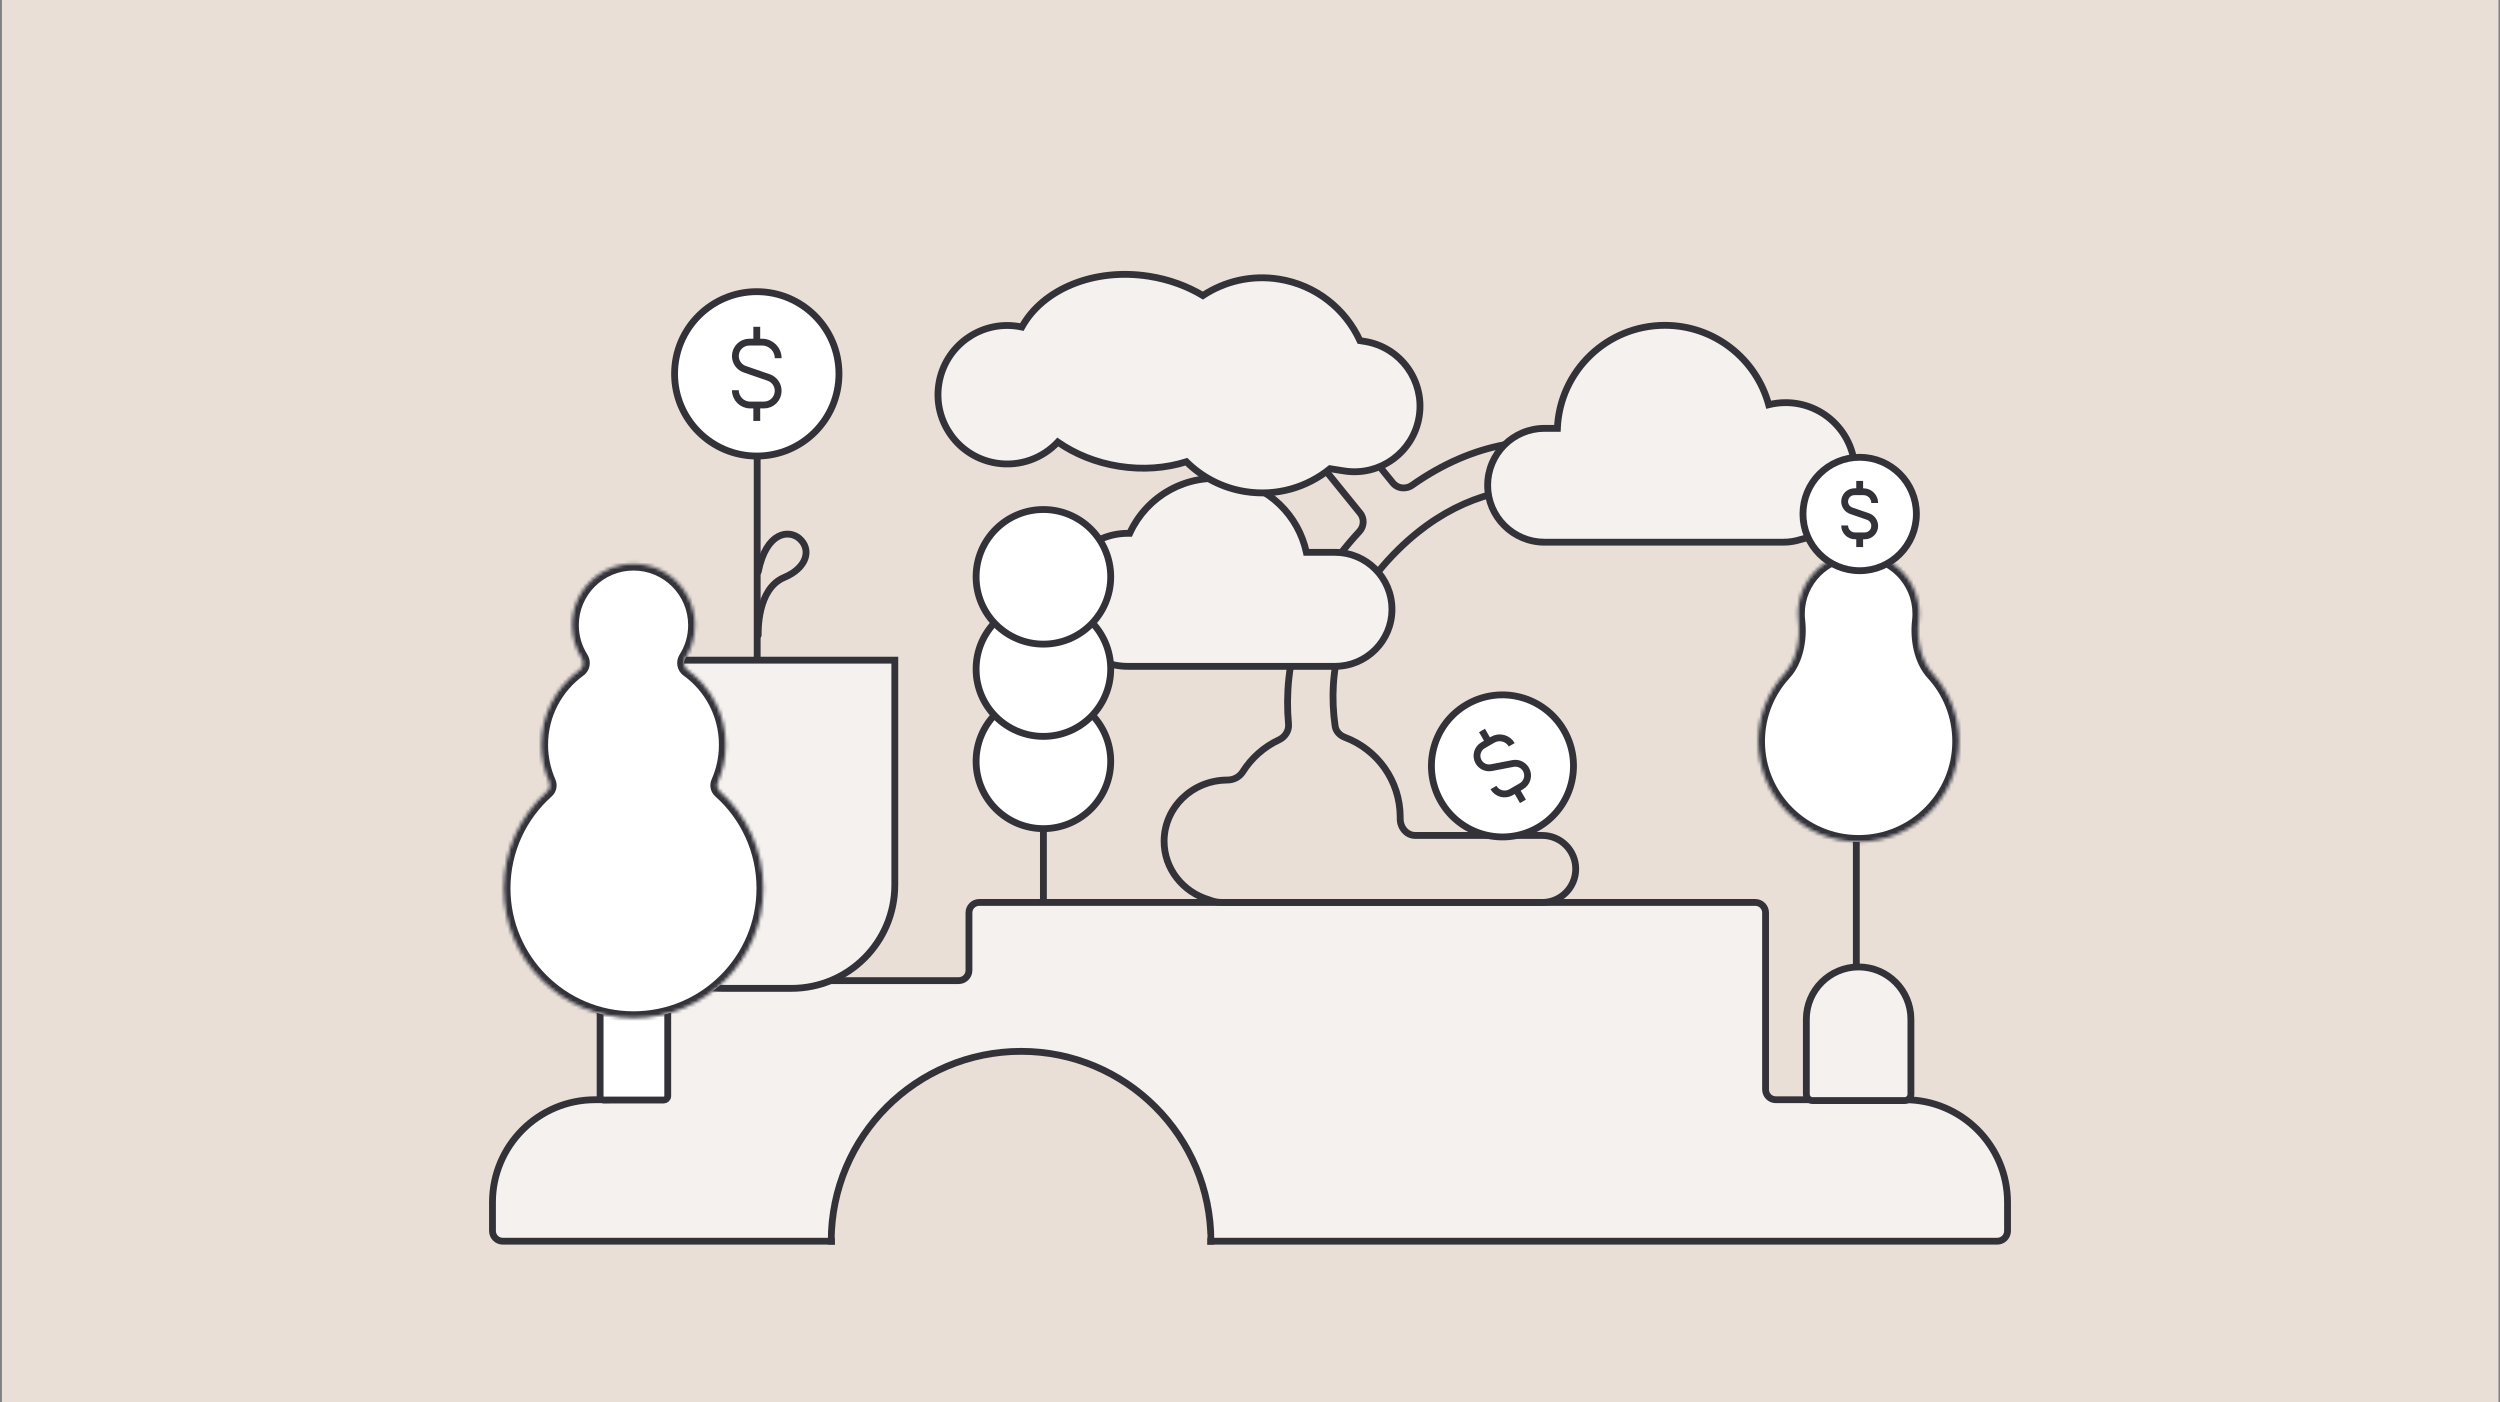 <svg width="731" height="410" viewBox="0 0 731 410" fill="none" xmlns="http://www.w3.org/2000/svg">
<rect x="0" y="0" width="731" height="410" fill="#808080" stroke="none"/>
<rect width="730" height="410" transform="translate(0.56)" fill="#E9DFD7"/>
<path fill-rule="evenodd" clip-rule="evenodd" d="M516.251 266.876C516.251 265.22 514.907 263.876 513.251 263.876H286.322C284.665 263.876 283.322 265.22 283.322 266.876V283.734C283.322 285.391 281.979 286.734 280.322 286.734H184.007C182.351 286.734 181.007 288.077 181.007 289.734V318.564C181.007 320.221 179.664 321.564 178.007 321.564H174C157.431 321.564 144 334.996 144 351.564V359.926C144 361.582 145.343 362.926 147 362.926H584C585.657 362.926 587 361.582 587 359.926V351.564C587 334.996 573.569 321.564 557 321.564H519.251C517.594 321.564 516.251 320.221 516.251 318.564V286.734V266.876Z" fill="#F5F1EF"/>
<path d="M286.322 264.876H513.251V262.876H286.322V264.876ZM284.322 283.734V266.876H282.322V283.734H284.322ZM280.322 285.734H184.007V287.734H280.322V285.734ZM180.007 289.734V318.564H182.007V289.734H180.007ZM178.007 320.564H174V322.564H178.007V320.564ZM174 320.564C156.879 320.564 143 334.444 143 351.564H145C145 335.548 157.984 322.564 174 322.564V320.564ZM143 351.564V359.926H145V351.564H143ZM147 363.926H584V361.926H147V363.926ZM588 359.926V351.564H586V359.926H588ZM588 351.564C588 334.444 574.121 320.564 557 320.564V322.564C573.016 322.564 586 335.548 586 351.564H588ZM557 320.564H519.251V322.564H557V320.564ZM517.251 318.564V286.734H515.251V318.564H517.251ZM515.251 266.876V286.734H517.251V266.876H515.251ZM584 363.926C586.209 363.926 588 362.135 588 359.926H586C586 361.03 585.105 361.926 584 361.926V363.926ZM143 359.926C143 362.135 144.791 363.926 147 363.926V361.926C145.895 361.926 145 361.03 145 359.926H143ZM180.007 318.564C180.007 319.669 179.112 320.564 178.007 320.564V322.564C180.217 322.564 182.007 320.773 182.007 318.564H180.007ZM184.007 285.734C181.798 285.734 180.007 287.525 180.007 289.734H182.007C182.007 288.629 182.903 287.734 184.007 287.734V285.734ZM282.322 283.734C282.322 284.838 281.426 285.734 280.322 285.734V287.734C282.531 287.734 284.322 285.943 284.322 283.734H282.322ZM513.251 264.876C514.355 264.876 515.251 265.772 515.251 266.876H517.251C517.251 264.667 515.46 262.876 513.251 262.876V264.876ZM519.251 320.564C518.146 320.564 517.251 319.669 517.251 318.564H515.251C515.251 320.774 517.041 322.564 519.251 322.564V320.564ZM286.322 262.876C284.113 262.876 282.322 264.667 282.322 266.876H284.322C284.322 265.772 285.217 264.876 286.322 264.876V262.876Z" fill="#343239"/>
<path d="M298.56 307.414C267.902 307.414 243.049 332.268 243.049 362.926H354.071C354.071 332.268 329.218 307.414 298.56 307.414Z" fill="#E9DFD7" stroke="#343239" stroke-width="2"/>
<rect x="244.138" y="360.749" width="108.845" height="5.442" fill="#E9DFD7"/>
<path d="M221.402 214.935V130.074" stroke="#343239" stroke-width="2" stroke-linecap="round"/>
<path d="M261.641 193.039L261.641 258.751C261.641 275.457 248.099 288.999 231.393 288.999L211.167 288.999C194.461 288.999 180.919 275.457 180.919 258.751L180.919 193.039L261.641 193.039Z" fill="#F5F1EF" stroke="#343239" stroke-width="2"/>
<path d="M221.699 185.707C221.699 184.848 221.281 172.185 229.318 168.836C235.849 166.115 237.482 160.673 233.672 157.407C230.75 154.903 224.104 155.294 221.699 167.204" stroke="#343239" stroke-width="2" stroke-linecap="round"/>
<circle cx="221.28" cy="109.316" r="24.034" fill="white" stroke="#343239" stroke-width="2" stroke-linejoin="round"/>
<path d="M227.539 104.728V104.728C227.539 102.14 225.441 100.043 222.853 100.043H221.28M215.021 114.099V114.099C215.021 116.487 216.958 118.424 219.346 118.424H221.28M221.28 100.043H219.09C216.843 100.043 215.021 101.864 215.021 104.112V104.112C215.021 105.847 216.122 107.391 217.762 107.957L224.751 110.372C226.42 110.949 227.539 112.52 227.539 114.285V114.285C227.539 116.571 225.686 118.424 223.4 118.424H221.28M221.28 100.043V95.547M221.28 118.424V123.085" stroke="#343239" stroke-width="2"/>
<path fill-rule="evenodd" clip-rule="evenodd" d="M390.072 119.967C388.682 118.25 386.163 117.985 384.446 119.376L380.566 122.518C378.849 123.908 378.584 126.427 379.975 128.144L397.704 150.038C398.993 151.629 398.86 153.935 397.465 155.435C380.05 174.155 375.177 194.327 376.763 211.722C376.942 213.681 375.756 215.507 373.973 216.338C369.603 218.374 365.922 221.639 363.374 225.689C362.428 227.193 360.697 228.081 358.92 228.081V228.081C348.683 228.081 340.383 236.094 340.383 245.979C340.383 254.049 345.916 260.872 353.519 263.105C354.693 263.602 355.983 263.876 357.337 263.876L384.489 263.876L450.944 263.876C456.354 263.876 460.74 259.491 460.74 254.08C460.74 248.67 456.354 244.284 450.944 244.284H413.812C411.259 244.284 409.373 241.911 409.415 239.359C409.417 239.222 409.418 239.085 409.418 238.947C409.418 228.254 402.685 219.133 393.227 215.593C391.775 215.049 390.613 213.855 390.393 212.32C388.133 196.617 391.566 177.698 408.872 160.691C437.665 132.397 470.385 143.27 485.049 154.279C486.746 155.553 489.144 155.513 490.657 154.026L494.486 150.264C496.062 148.715 496.084 146.201 494.371 144.805C483.168 135.671 449.761 115.905 412.88 141.895C411.103 143.147 408.627 142.88 407.259 141.191L390.072 119.967Z" fill="#E9DFD7"/>
<path d="M353.519 263.105L353.909 262.184L353.856 262.162L353.801 262.145L353.519 263.105ZM357.337 263.876L357.337 264.876L357.337 264.876L357.337 263.876ZM384.489 263.876L384.489 262.876L384.489 262.876L384.489 263.876ZM450.944 263.876L450.944 264.876H450.944V263.876ZM408.872 160.691L408.172 159.978L408.872 160.691ZM412.88 141.895L412.304 141.078L412.88 141.895ZM407.259 141.191L406.482 141.82L407.259 141.191ZM494.486 150.264L493.785 149.551L494.486 150.264ZM494.371 144.805L495.003 144.03L494.371 144.805ZM485.049 154.279L484.449 155.079L485.049 154.279ZM490.657 154.026L489.956 153.313L490.657 154.026ZM390.393 212.32L391.382 212.178L390.393 212.32ZM363.374 225.689L364.22 226.221L363.374 225.689ZM373.973 216.338L373.55 215.432L373.973 216.338ZM397.704 150.038L396.927 150.667L397.704 150.038ZM397.465 155.435L398.197 156.116L397.465 155.435ZM384.446 119.376L385.076 120.153L384.446 119.376ZM390.072 119.967L390.849 119.338L390.072 119.967ZM380.566 122.518L379.937 121.741L380.566 122.518ZM381.195 123.295L385.076 120.153L383.817 118.598L379.937 121.741L381.195 123.295ZM398.481 149.408L380.752 127.514L379.198 128.773L396.927 150.667L398.481 149.408ZM377.759 211.631C376.198 194.51 380.982 174.621 398.197 156.116L396.733 154.754C379.118 173.689 374.156 194.144 375.768 211.813L377.759 211.631ZM364.22 226.221C366.667 222.333 370.201 219.199 374.395 217.245L373.55 215.432C369.005 217.549 365.177 220.945 362.527 225.156L364.22 226.221ZM341.383 245.979C341.383 236.679 349.202 229.081 358.92 229.081V227.081C348.164 227.081 339.383 235.509 339.383 245.979H341.383ZM353.801 262.145C346.592 260.029 341.383 253.573 341.383 245.979H339.383C339.383 254.525 345.24 261.716 353.238 264.064L353.801 262.145ZM357.337 262.876C356.119 262.876 354.961 262.63 353.909 262.184L353.129 264.026C354.424 264.574 355.846 264.876 357.337 264.876V262.876ZM384.489 262.876L357.337 262.876L357.337 264.876L384.489 264.876L384.489 262.876ZM450.944 262.876L384.489 262.876L384.489 264.876L450.944 264.876L450.944 262.876ZM459.74 254.08C459.74 258.938 455.802 262.876 450.944 262.876V264.876C456.906 264.876 461.74 260.043 461.74 254.08H459.74ZM450.944 245.284C455.801 245.284 459.74 249.222 459.74 254.08H461.74C461.74 248.118 456.906 243.284 450.944 243.284V245.284ZM413.812 245.284H450.944V243.284H413.812V245.284ZM408.418 238.947C408.418 239.079 408.417 239.211 408.415 239.343L410.414 239.375C410.417 239.233 410.418 239.09 410.418 238.947H408.418ZM392.877 216.529C401.957 219.928 408.418 228.684 408.418 238.947H410.418C410.418 227.823 403.413 218.338 393.578 214.656L392.877 216.529ZM408.172 159.978C390.613 177.233 387.103 196.482 389.403 212.463L391.382 212.178C389.163 196.753 392.519 178.163 409.573 161.404L408.172 159.978ZM485.65 153.479C478.18 147.872 466.143 142.314 452.3 141.747C438.419 141.179 422.77 145.632 408.172 159.978L409.573 161.404C423.767 147.456 438.874 143.199 452.218 143.746C465.599 144.294 477.254 149.677 484.449 155.079L485.65 153.479ZM493.785 149.551L489.956 153.313L491.358 154.74L495.187 150.977L493.785 149.551ZM413.456 142.713C449.776 117.118 482.655 136.544 493.74 145.58L495.003 144.03C483.68 134.799 449.746 114.692 412.304 141.078L413.456 142.713ZM389.295 120.596L406.482 141.82L408.036 140.561L390.849 119.338L389.295 120.596ZM412.304 141.078C410.929 142.047 409.052 141.815 408.036 140.561L406.482 141.82C408.202 143.944 411.277 144.248 413.456 142.713L412.304 141.078ZM495.187 150.977C497.137 149.061 497.23 145.845 495.003 144.03L493.74 145.58C494.937 146.556 494.986 148.37 493.785 149.551L495.187 150.977ZM484.449 155.079C486.498 156.617 489.456 156.609 491.358 154.74L489.956 153.313C488.833 154.417 486.993 154.488 485.65 153.479L484.449 155.079ZM393.578 214.656C392.389 214.211 391.54 213.275 391.382 212.178L389.403 212.463C389.687 214.435 391.161 215.887 392.877 216.529L393.578 214.656ZM362.527 225.156C361.778 226.348 360.379 227.081 358.92 227.081V229.081C361.014 229.081 363.077 228.038 364.22 226.221L362.527 225.156ZM375.768 211.813C375.903 213.302 374.998 214.757 373.55 215.432L374.395 217.245C376.513 216.258 377.981 214.06 377.759 211.631L375.768 211.813ZM413.812 243.284C411.94 243.284 410.38 241.499 410.414 239.375L408.415 239.343C408.366 242.323 410.578 245.284 413.812 245.284V243.284ZM396.927 150.667C397.887 151.853 397.806 153.601 396.733 154.754L398.197 156.116C399.915 154.27 400.099 151.406 398.481 149.408L396.927 150.667ZM385.076 120.153C386.363 119.11 388.252 119.309 389.295 120.596L390.849 119.338C389.112 117.192 385.963 116.861 383.817 118.598L385.076 120.153ZM379.937 121.741C377.791 123.479 377.46 126.627 379.198 128.773L380.752 127.514C379.709 126.227 379.908 124.338 381.195 123.295L379.937 121.741Z" fill="#343239"/>
<path fill-rule="evenodd" clip-rule="evenodd" d="M390.343 161.502L381.98 161.502C379.683 150.769 371.006 142.039 359.516 140.219C347.079 138.249 335.274 144.999 330.328 155.946L329.777 155.946C319.036 155.946 310.329 164.653 310.329 175.393C310.329 186.134 319.036 194.841 329.777 194.841L348.071 194.841C348.085 194.841 348.099 194.841 348.113 194.841L358.671 194.841L390.343 194.841C399.549 194.841 407.012 187.378 407.012 178.172C407.012 168.965 399.549 161.502 390.343 161.502Z" fill="#F5F1EF"/>
<path d="M381.98 161.502L381.002 161.711L381.171 162.502L381.98 162.502L381.98 161.502ZM390.343 161.502L390.343 162.502H390.343L390.343 161.502ZM330.328 155.946L330.328 156.946L330.973 156.946L331.239 156.357L330.328 155.946ZM329.777 155.946L329.777 156.946L329.777 156.946L329.777 155.946ZM329.777 194.841L329.777 195.841H329.777L329.777 194.841ZM348.071 194.841L348.073 193.841L348.071 193.841L348.071 194.841ZM348.113 194.841L348.113 195.841L348.113 195.841L348.113 194.841ZM358.671 194.841L358.671 193.841L358.671 193.841L358.671 194.841ZM390.343 194.841L390.343 195.841L390.343 195.841L390.343 194.841ZM407.012 178.172L408.012 178.172V178.172L407.012 178.172ZM381.98 162.502L390.343 162.502L390.343 160.502L381.98 160.502L381.98 162.502ZM359.36 141.206C370.428 142.959 378.789 151.37 381.002 161.711L382.958 161.293C380.577 150.169 371.584 141.118 359.673 139.231L359.36 141.206ZM331.239 156.357C336.005 145.811 347.379 139.309 359.36 141.206L359.673 139.231C346.779 137.189 334.544 144.187 329.417 155.534L331.239 156.357ZM329.777 156.946L330.328 156.946L330.328 154.946L329.777 154.946L329.777 156.946ZM311.329 175.393C311.329 165.205 319.588 156.946 329.777 156.946L329.777 154.946C318.484 154.946 309.329 164.1 309.329 175.393L311.329 175.393ZM329.777 193.841C319.588 193.841 311.329 185.582 311.329 175.393L309.329 175.393C309.329 186.686 318.484 195.841 329.777 195.841L329.777 193.841ZM348.071 193.841L329.777 193.841L329.777 195.841L348.071 195.841L348.071 193.841ZM348.113 193.841C348.1 193.841 348.086 193.841 348.073 193.841L348.068 195.841C348.083 195.841 348.098 195.841 348.113 195.841L348.113 193.841ZM358.671 193.841L348.113 193.841L348.113 195.841L358.671 195.841L358.671 193.841ZM390.343 193.841L358.671 193.841L358.671 195.841L390.343 195.841L390.343 193.841ZM406.012 178.172C406.012 186.826 398.997 193.841 390.343 193.841L390.343 195.841C400.101 195.841 408.012 187.93 408.012 178.172L406.012 178.172ZM390.343 162.502C398.997 162.502 406.012 169.518 406.012 178.172L408.012 178.172C408.012 168.413 400.101 160.502 390.343 160.502L390.343 162.502Z" fill="#343239"/>
<path fill-rule="evenodd" clip-rule="evenodd" d="M455.38 125.25C456.073 108.495 469.875 95.125 486.801 95.125C501.322 95.125 513.545 104.968 517.162 118.346C518.75 117.946 520.413 117.733 522.126 117.733C533.308 117.733 542.374 126.798 542.374 137.981C542.374 147.659 535.582 155.752 526.505 157.753C524.906 158.264 523.202 158.54 521.433 158.54H451.631C442.439 158.54 434.986 151.088 434.986 141.895C434.986 132.702 442.439 125.25 451.631 125.25H455.38Z" fill="#F5F1EF"/>
<path d="M455.38 125.25L456.379 125.291L456.339 126.25H455.38V125.25ZM517.162 118.346L517.406 119.316L516.453 119.556L516.196 118.607L517.162 118.346ZM526.505 157.753L526.201 156.801L526.245 156.787L526.29 156.777L526.505 157.753ZM454.381 125.209C455.096 107.921 469.337 94.125 486.801 94.125V96.125C470.414 96.125 457.05 109.07 456.379 125.291L454.381 125.209ZM486.801 94.125C501.785 94.125 514.396 104.282 518.127 118.085L516.196 118.607C512.695 105.654 500.859 96.125 486.801 96.125V94.125ZM516.917 117.376C518.585 116.956 520.33 116.733 522.126 116.733V118.733C520.496 118.733 518.915 118.935 517.406 119.316L516.917 117.376ZM522.126 116.733C533.861 116.733 543.374 126.246 543.374 137.981H541.374C541.374 127.35 532.756 118.733 522.126 118.733V116.733ZM543.374 137.981C543.374 148.139 536.246 156.629 526.721 158.73L526.29 156.777C534.919 154.874 541.374 147.18 541.374 137.981H543.374ZM521.433 157.54C523.097 157.54 524.699 157.281 526.201 156.801L526.81 158.706C525.113 159.248 523.306 159.54 521.433 159.54V157.54ZM451.631 157.54H521.433V159.54H451.631V157.54ZM435.986 141.895C435.986 150.536 442.991 157.54 451.631 157.54V159.54C441.886 159.54 433.986 151.64 433.986 141.895H435.986ZM451.631 126.25C442.991 126.25 435.986 133.255 435.986 141.895H433.986C433.986 132.15 441.886 124.25 451.631 124.25V126.25ZM455.38 126.25H451.631V124.25H455.38V126.25Z" fill="#343239"/>
<path fill-rule="evenodd" clip-rule="evenodd" d="M388.907 137.051C382.214 142.504 373.316 145.194 364.117 143.737C357.343 142.664 351.418 139.502 346.896 135.012C340.979 136.89 334.216 137.449 327.232 136.343C320.413 135.263 314.285 132.738 309.301 129.254C304.864 133.987 298.237 136.509 291.347 135.417C280.302 133.668 272.767 123.296 274.516 112.252C276.266 101.207 286.637 93.672 297.682 95.421C298.056 95.48 298.426 95.549 298.792 95.628C304.826 84.616 319.835 78.22 336.032 80.785C341.863 81.709 347.188 83.689 351.725 86.421C358.047 82.25 365.886 80.336 373.956 81.615C384.762 83.326 393.405 90.351 397.643 99.604L399.029 99.824C409.489 101.48 416.626 111.303 414.969 121.764C413.312 132.224 403.489 139.361 393.029 137.704L388.907 137.051Z" fill="#F5F1EF"/>
<path d="M388.907 137.051L389.064 136.063L388.622 135.994L388.276 136.276L388.907 137.051ZM346.896 135.012L347.601 134.303L347.171 133.876L346.594 134.059L346.896 135.012ZM309.301 129.254L309.873 128.435L309.163 127.939L308.571 128.571L309.301 129.254ZM298.792 95.628L298.582 96.606L299.311 96.763L299.669 96.109L298.792 95.628ZM351.725 86.421L351.209 87.278L351.749 87.603L352.276 87.256L351.725 86.421ZM397.643 99.604L396.734 100.021L396.957 100.508L397.487 100.592L397.643 99.604ZM388.276 136.276C381.793 141.557 373.179 144.159 364.274 142.749L363.961 144.724C373.452 146.228 382.634 143.451 389.539 137.826L388.276 136.276ZM364.274 142.749C357.713 141.71 351.979 138.649 347.601 134.303L346.192 135.722C350.858 140.355 356.972 143.617 363.961 144.724L364.274 142.749ZM346.594 134.059C340.829 135.888 334.224 136.438 327.389 135.356L327.076 137.331C334.208 138.461 341.128 137.891 347.199 135.966L346.594 134.059ZM327.389 135.356C320.715 134.299 314.73 131.829 309.873 128.435L308.728 130.074C313.84 133.647 320.112 136.228 327.076 137.331L327.389 135.356ZM308.571 128.571C304.352 133.072 298.052 135.467 291.504 134.43L291.191 136.405C298.421 137.55 305.377 134.902 310.03 129.938L308.571 128.571ZM291.504 134.43C281.004 132.767 273.841 122.907 275.504 112.408L273.529 112.095C271.693 123.686 279.6 134.569 291.191 136.405L291.504 134.43ZM275.504 112.408C277.167 101.909 287.026 94.746 297.525 96.409L297.838 94.433C286.248 92.598 275.364 100.505 273.529 112.095L275.504 112.408ZM297.525 96.409C297.882 96.465 298.234 96.531 298.582 96.606L299.003 94.651C298.619 94.568 298.231 94.496 297.838 94.433L297.525 96.409ZM299.669 96.109C305.448 85.562 319.977 79.255 335.876 81.773L336.188 79.798C319.693 77.185 304.204 83.67 297.915 95.148L299.669 96.109ZM335.876 81.773C341.582 82.677 346.784 84.614 351.209 87.278L352.241 85.564C347.591 82.765 342.143 80.741 336.188 79.798L335.876 81.773ZM352.276 87.256C358.397 83.217 365.986 81.365 373.8 82.602L374.113 80.627C365.786 79.308 357.696 81.283 351.174 85.586L352.276 87.256ZM373.8 82.602C384.261 84.259 392.629 91.059 396.734 100.021L398.553 99.188C394.181 89.643 385.263 82.393 374.113 80.627L373.8 82.602ZM397.487 100.592L398.872 100.811L399.185 98.836L397.8 98.617L397.487 100.592ZM398.872 100.811C408.787 102.382 415.552 111.692 413.981 121.607L415.957 121.92C417.7 110.914 410.191 100.579 399.185 98.836L398.872 100.811ZM413.981 121.607C412.411 131.522 403.1 138.287 393.185 136.716L392.872 138.692C403.878 140.435 414.213 132.926 415.957 121.92L413.981 121.607ZM393.185 136.716L389.064 136.063L388.751 138.039L392.872 138.692L393.185 136.716Z" fill="#343239"/>
<path d="M305.091 219.05L305.091 264.033" stroke="#343239" stroke-width="2"/>
<circle cx="305.091" cy="222.613" r="19.681" fill="white" stroke="#343239" stroke-width="2" stroke-linejoin="round"/>
<circle cx="305.091" cy="195.638" r="19.681" fill="white" stroke="#343239" stroke-width="2" stroke-linejoin="round"/>
<circle cx="305.091" cy="168.664" r="19.681" fill="white" stroke="#343239" stroke-width="2" stroke-linejoin="round"/>
<path d="M542.788 230.453L542.788 291.112" stroke="#343239" stroke-width="2"/>
<mask id="path-23-inside-1_1761_40380" fill="white">
<path fill-rule="evenodd" clip-rule="evenodd" d="M565.125 196.923C561.593 193.073 560.463 186.767 561.079 181.578C561.161 180.885 561.203 180.18 561.203 179.464C561.203 169.665 553.26 161.722 543.461 161.722C533.662 161.722 525.718 169.665 525.718 179.464C525.718 180.18 525.76 180.886 525.843 181.58C526.459 186.768 525.329 193.074 521.798 196.925C517.001 202.155 514.074 209.127 514.074 216.783C514.074 233.013 527.231 246.171 543.462 246.171C559.693 246.171 572.85 233.013 572.85 216.783C572.85 209.126 569.922 202.154 565.125 196.923Z"/>
</mask>
<path fill-rule="evenodd" clip-rule="evenodd" d="M565.125 196.923C561.593 193.073 560.463 186.767 561.079 181.578C561.161 180.885 561.203 180.18 561.203 179.464C561.203 169.665 553.26 161.722 543.461 161.722C533.662 161.722 525.718 169.665 525.718 179.464C525.718 180.18 525.76 180.886 525.843 181.58C526.459 186.768 525.329 193.074 521.798 196.925C517.001 202.155 514.074 209.127 514.074 216.783C514.074 233.013 527.231 246.171 543.462 246.171C559.693 246.171 572.85 233.013 572.85 216.783C572.85 209.126 569.922 202.154 565.125 196.923Z" fill="white"/>
<path d="M525.843 181.58L527.829 181.344L525.843 181.58ZM561.079 181.578L563.065 181.814L561.079 181.578ZM565.125 196.923L566.599 195.572L565.125 196.923ZM563.203 179.464C563.203 180.259 563.156 181.043 563.065 181.814L559.093 181.343C559.166 180.728 559.203 180.101 559.203 179.464H563.203ZM543.461 159.722C554.364 159.722 563.203 168.561 563.203 179.464H559.203C559.203 170.77 552.155 163.722 543.461 163.722V159.722ZM523.718 179.464C523.718 168.561 532.557 159.722 543.461 159.722V163.722C534.766 163.722 527.718 170.77 527.718 179.464H523.718ZM523.857 181.816C523.765 181.044 523.718 180.259 523.718 179.464H527.718C527.718 180.101 527.756 180.728 527.829 181.344L523.857 181.816ZM512.074 216.783C512.074 208.607 515.202 201.158 520.324 195.573L523.272 198.277C518.8 203.152 516.074 209.647 516.074 216.783H512.074ZM543.462 248.171C526.127 248.171 512.074 234.118 512.074 216.783H516.074C516.074 231.909 528.336 244.171 543.462 244.171V248.171ZM574.85 216.783C574.85 234.118 560.797 248.171 543.462 248.171V244.171C558.588 244.171 570.85 231.909 570.85 216.783H574.85ZM566.599 195.572C571.721 201.156 574.85 208.606 574.85 216.783H570.85C570.85 209.646 568.123 203.151 563.651 198.275L566.599 195.572ZM527.829 181.344C528.485 186.867 527.337 193.843 523.272 198.277L520.324 195.573C523.321 192.305 524.433 186.67 523.857 181.816L527.829 181.344ZM563.065 181.814C562.488 186.669 563.601 192.303 566.599 195.572L563.651 198.275C559.585 193.842 558.437 186.866 559.093 181.343L563.065 181.814Z" fill="#343239" mask="url(#path-23-inside-1_1761_40380)"/>
<circle cx="543.769" cy="150.292" r="16.582" fill="white" stroke="#343239" stroke-width="2" stroke-linejoin="round"/>
<path d="M548.164 147.069V147.069C548.164 145.252 546.691 143.779 544.874 143.779H543.769M539.373 153.651V153.651C539.373 155.328 540.733 156.688 542.411 156.688H543.769M543.769 143.779H542.231C540.653 143.779 539.373 145.058 539.373 146.636V146.636C539.373 147.855 540.146 148.94 541.298 149.337L546.207 151.034C547.378 151.439 548.164 152.542 548.164 153.781V153.781C548.164 155.387 546.863 156.688 545.257 156.688H543.769M543.769 143.779V140.622M543.769 156.688V159.962" stroke="#343239" stroke-width="2"/>
<path d="M558.751 298.022L558.751 319.944C558.751 320.974 557.915 321.809 556.885 321.809L530.039 321.809C529.008 321.809 528.173 320.974 528.173 319.944L528.173 298.022C528.173 289.578 535.018 282.733 543.462 282.733C551.906 282.733 558.751 289.578 558.751 298.022Z" fill="#F5F1EF" stroke="#343239" stroke-width="2"/>
<circle cx="439.319" cy="223.953" r="20.769" transform="rotate(-30 439.319 223.953)" fill="white" stroke="#343239" stroke-width="2" stroke-linejoin="round"/>
<path d="M442.038 217.776V217.776C440.913 215.827 438.421 215.16 436.472 216.285L435.287 216.969M436.686 230.275V230.275C437.724 232.074 440.024 232.69 441.823 231.652L443.279 230.811M435.287 216.969L433.638 217.921C431.946 218.898 431.366 221.062 432.343 222.754V222.754C433.098 224.061 434.598 224.745 436.079 224.459L442.393 223.239C443.9 222.948 445.425 223.644 446.193 224.973V224.973C447.187 226.694 446.597 228.896 444.875 229.89L443.279 230.811M435.287 216.969L433.333 213.584M443.279 230.811L445.306 234.321" stroke="#343239" stroke-width="2"/>
<rect x="195.246" y="289.911" width="31.742" height="19.769" rx="1.127" transform="rotate(90 195.246 289.911)" fill="white" stroke="#343239" stroke-width="2" stroke-linejoin="round"/>
<mask id="path-31-inside-2_1761_40380" fill="white">
<path fill-rule="evenodd" clip-rule="evenodd" d="M201.019 195.896C199.946 195.12 199.694 193.584 200.406 192.468C202.185 189.678 203.216 186.365 203.216 182.811C203.216 172.879 195.164 164.827 185.232 164.827C175.3 164.827 167.248 172.879 167.248 182.811C167.248 186.366 168.279 189.679 170.059 192.469C170.771 193.586 170.519 195.121 169.446 195.897C162.667 200.798 158.257 208.771 158.257 217.774C158.257 221.658 159.078 225.35 160.555 228.687C160.964 229.611 160.741 230.705 159.986 231.378C152.181 238.332 147.265 248.46 147.265 259.736C147.265 280.704 164.264 297.703 185.233 297.703C206.202 297.703 223.201 280.704 223.201 259.736C223.201 248.46 218.285 238.333 210.481 231.379C209.726 230.706 209.503 229.612 209.912 228.688C211.39 225.351 212.211 221.658 212.211 217.774C212.211 208.77 207.799 200.796 201.019 195.896Z"/>
</mask>
<path fill-rule="evenodd" clip-rule="evenodd" d="M201.019 195.896C199.946 195.12 199.694 193.584 200.406 192.468C202.185 189.678 203.216 186.365 203.216 182.811C203.216 172.879 195.164 164.827 185.232 164.827C175.3 164.827 167.248 172.879 167.248 182.811C167.248 186.366 168.279 189.679 170.059 192.469C170.771 193.586 170.519 195.121 169.446 195.897C162.667 200.798 158.257 208.771 158.257 217.774C158.257 221.658 159.078 225.35 160.555 228.687C160.964 229.611 160.741 230.705 159.986 231.378C152.181 238.332 147.265 248.46 147.265 259.736C147.265 280.704 164.264 297.703 185.233 297.703C206.202 297.703 223.201 280.704 223.201 259.736C223.201 248.46 218.285 238.333 210.481 231.379C209.726 230.706 209.503 229.612 209.912 228.688C211.39 225.351 212.211 221.658 212.211 217.774C212.211 208.77 207.799 200.796 201.019 195.896Z" fill="white"/>
<path d="M210.481 231.379L211.811 229.886L210.481 231.379ZM209.912 228.688L208.083 227.878L209.912 228.688ZM170.059 192.469L168.373 193.545L170.059 192.469ZM169.446 195.897L170.617 197.518L170.617 197.518L169.446 195.897ZM160.555 228.687L162.384 227.877L160.555 228.687ZM159.986 231.378L161.316 232.871L159.986 231.378ZM200.406 192.468L198.719 191.392L200.406 192.468ZM201.019 195.896L199.848 197.516L201.019 195.896ZM201.216 182.811C201.216 185.973 200.3 188.914 198.719 191.392L202.092 193.543C204.07 190.442 205.216 186.757 205.216 182.811H201.216ZM185.232 166.827C194.059 166.827 201.216 173.983 201.216 182.811H205.216C205.216 171.774 196.269 162.827 185.232 162.827V166.827ZM169.248 182.811C169.248 173.983 176.404 166.827 185.232 166.827V162.827C174.195 162.827 165.248 171.774 165.248 182.811H169.248ZM171.745 191.394C170.164 188.915 169.248 185.973 169.248 182.811H165.248C165.248 186.758 166.394 190.443 168.373 193.545L171.745 191.394ZM168.274 194.277C160.998 199.537 156.257 208.102 156.257 217.774H160.257C160.257 209.44 164.337 202.059 170.617 197.518L168.274 194.277ZM156.257 217.774C156.257 221.942 157.138 225.91 158.726 229.496L162.384 227.877C161.017 224.79 160.257 221.374 160.257 217.774H156.257ZM158.656 229.885C150.443 237.202 145.265 247.865 145.265 259.736H149.265C149.265 249.054 153.919 239.462 161.316 232.871L158.656 229.885ZM145.265 259.736C145.265 281.809 163.159 299.703 185.233 299.703V295.703C165.369 295.703 149.265 279.6 149.265 259.736H145.265ZM185.233 299.703C207.306 299.703 225.201 281.809 225.201 259.736H221.201C221.201 279.6 205.097 295.703 185.233 295.703V299.703ZM225.201 259.736C225.201 247.866 220.024 237.203 211.811 229.886L209.15 232.872C216.547 239.462 221.201 249.054 221.201 259.736H225.201ZM211.741 229.497C213.329 225.911 214.211 221.943 214.211 217.774H210.211C210.211 221.374 209.45 224.791 208.083 227.878L211.741 229.497ZM214.211 217.774C214.211 208.101 209.469 199.535 202.191 194.275L199.848 197.516C206.13 202.057 210.211 209.439 210.211 217.774H214.211ZM211.811 229.886C211.722 229.806 211.674 229.648 211.741 229.497L208.083 227.878C207.331 229.576 207.73 231.607 209.15 232.872L211.811 229.886ZM168.373 193.545C168.447 193.66 168.479 193.813 168.452 193.967C168.425 194.118 168.353 194.219 168.274 194.277L170.617 197.518C172.596 196.088 172.996 193.354 171.745 191.394L168.373 193.545ZM158.726 229.496C158.793 229.647 158.745 229.805 158.656 229.885L161.316 232.871C162.737 231.606 163.136 229.575 162.384 227.877L158.726 229.496ZM198.719 191.392C197.469 193.353 197.869 196.086 199.848 197.516L202.191 194.275C202.112 194.217 202.04 194.117 202.013 193.965C201.986 193.811 202.018 193.659 202.092 193.543L198.719 191.392Z" fill="#343239" mask="url(#path-31-inside-2_1761_40380)"/>
</svg>
